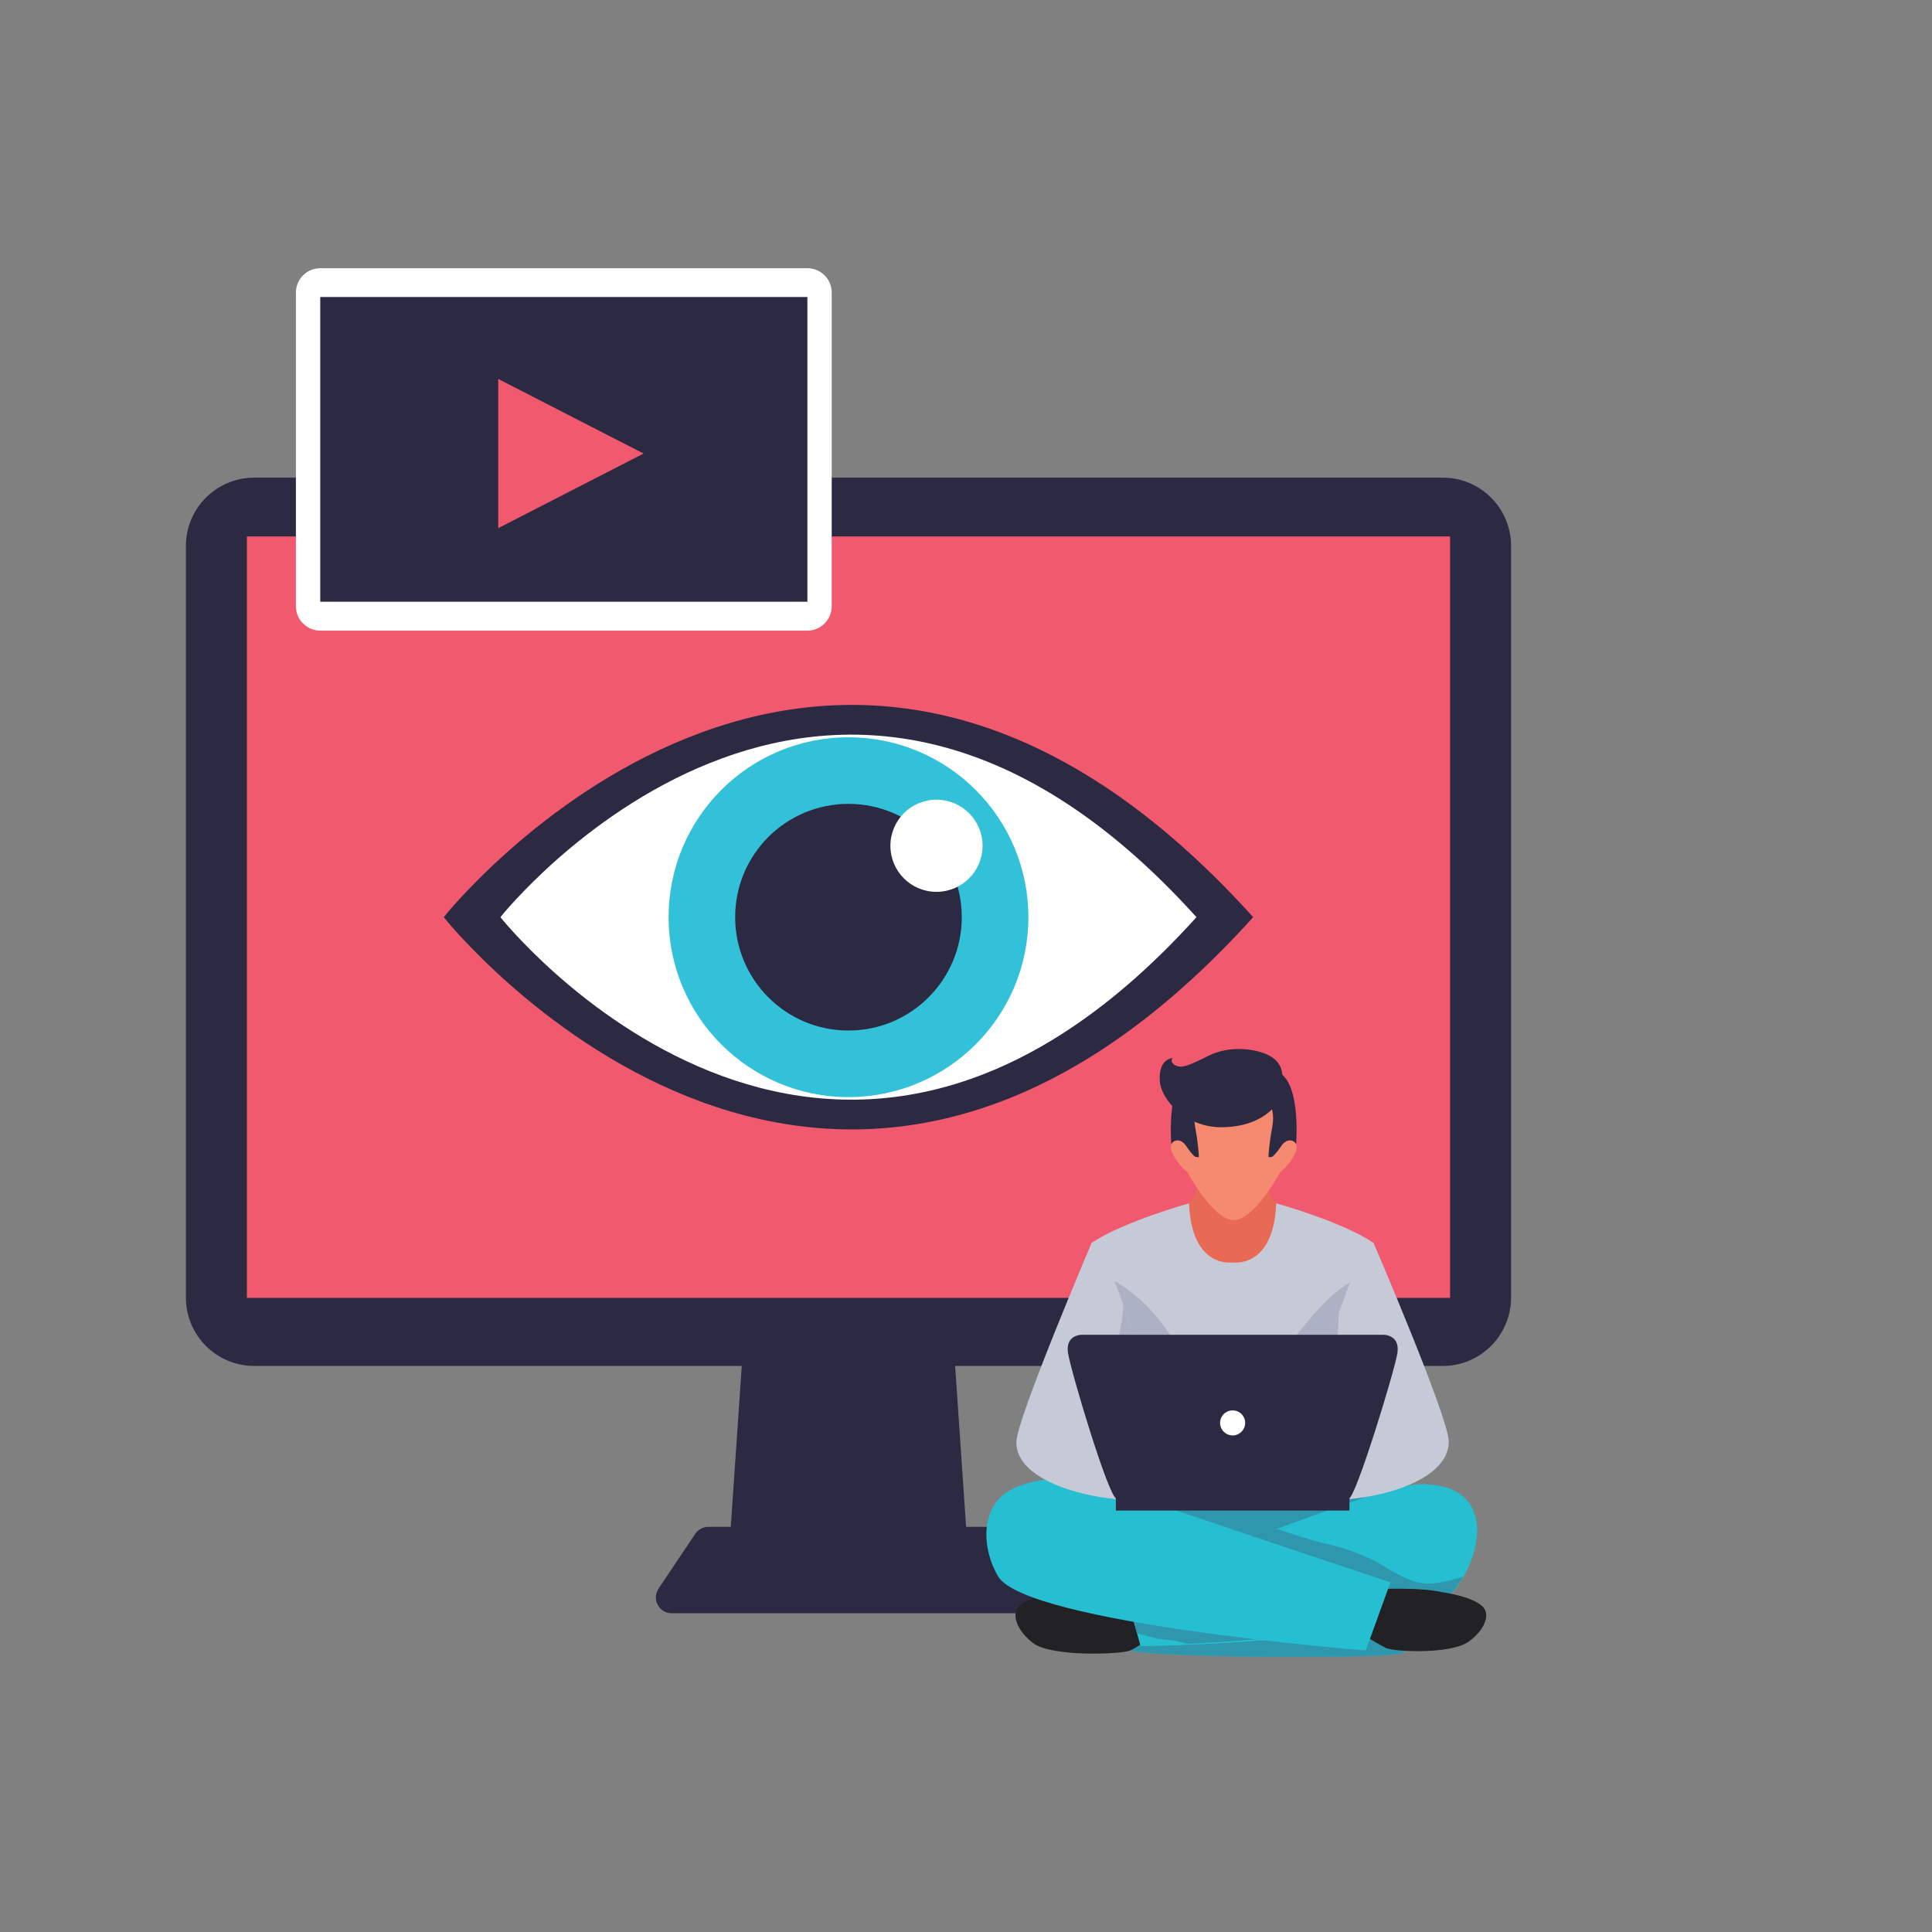 <?xml version="1.0" encoding="utf-8"?>
<!-- Generator: Adobe Illustrator 16.0.0, SVG Export Plug-In . SVG Version: 6.00 Build 0)  -->
<!DOCTYPE svg PUBLIC "-//W3C//DTD SVG 1.1//EN" "http://www.w3.org/Graphics/SVG/1.1/DTD/svg11.dtd">
<svg version="1.1" id="Layer_1" xmlns="http://www.w3.org/2000/svg" xmlns:xlink="http://www.w3.org/1999/xlink" x="0px" y="0px"
	 width="33.35px" height="33.35px" viewBox="0 0 33.35 33.35" enable-background="new 0 0 33.35 33.35" xml:space="preserve">
<rect x="0" y="0" width="33.35" height="33.35" fill="#808080" stroke="none"/>
<polygon fill="#2C2A43" points="16.74,27.286 12.551,27.286 12.896,22.236 16.396,22.236 "/>
<path fill="#2C2A43" d="M17.29,26.477c-0.051-0.075-0.137-0.121-0.228-0.121h-4.833c-0.091,0-0.177,0.046-0.228,0.121l-0.633,0.945
	c-0.122,0.182,0.008,0.426,0.227,0.426h6.099c0.219,0,0.35-0.244,0.228-0.426L17.29,26.477z"/>
<path fill="#2C2A43" d="M24.904,23.579H4.388c-0.651,0-1.179-0.528-1.179-1.18V9.424c0-0.651,0.528-1.179,1.179-1.179h20.517
	c0.651,0,1.179,0.528,1.179,1.179v12.975C26.083,23.05,25.556,23.579,24.904,23.579"/>
<rect x="4.262" y="9.26" fill="#F0596E" width="20.769" height="13.144"/>
<path fill="#606364" d="M22.316,26.304c-2.413-0.446-5.226-0.977-5.234-0.042c-0.007,0.883,1.063,1.566,1.986,2.004
	c0.501-0.19,1.065-0.227,1.601-0.31c0.624-0.097,1.24-0.063,1.859-0.03c0.318,0.017,0.638,0.034,0.96,0.034
	c0.985-0.405,1.507-1.117,1.507-1.117S24.176,26.649,22.316,26.304"/>
<path fill="#25BFD1" d="M20.284,27.98c0.076,0.038-0.846,0.475-0.772,0.511c0.395,0.124,4.283,0.146,4.64,0.055
	c0.615-0.158-1.143-0.923-0.528-1.051c1.01-0.715,1.578-1.649,1.03-1.766c-0.616-0.132-1.581,0.193-2.205,0.258
	c-0.475,0.05-0.75,0.082-1.201-0.075l-1.519-0.167c-1.557,0.309-1.877,0.869-1.894,0.861c0,0.223,1.136,0.68,2.153,1.219
	C20.091,27.86,20.189,27.91,20.284,27.98"/>
<path fill="#2E96AD" d="M19.157,27.407c-0.72-0.353-1.322-0.639-1.322-0.801c0,0,0,0.001,0.001,0.001
	c0.02-0.001,0.347-0.556,1.893-0.862l1.519,0.167c0.251,0.087,0.446,0.116,0.653,0.116c0.165,0,0.337-0.019,0.548-0.041
	c0.42-0.043,0.992-0.205,1.51-0.266c-0.069,0.02-0.141,0.041-0.213,0.065c-0.523,0.177-1.12,0.392-1.7,0.606l0,0
	c-1.259,0.409-2.403,0.908-2.607,0.999C19.355,27.396,19.26,27.4,19.157,27.407 M22.405,28.602c-1.22,0-2.661-0.038-2.894-0.111
	c0.038-0.017,0.1-0.053,0.172-0.098l0.006,0.021c0,0,2.688-0.04,4.243-0.369c0.182,0.146,0.352,0.289,0.352,0.39
	c0,0.049-0.039,0.087-0.133,0.111C24.004,28.583,23.259,28.602,22.405,28.602z"/>
<path fill="#222124" d="M19.704,27.381l0.493,0.669c0,0-0.535,0.375-0.686,0.44c-0.149,0.067-1.36,0.116-1.678-0.127
	c-0.284-0.219-0.383-0.504-0.236-0.64c0.186-0.172,0.634-0.227,0.857-0.257C18.948,27.403,19.704,27.381,19.704,27.381"/>
<path fill="#25BFD1" d="M19.405,27.406l0.284,1.008c0,0,4.78-0.07,5.28-0.805c0.642-0.662,0.9-1.964-0.392-1.989
	c-0.195-0.005-0.509,0.058-0.833,0.167C21.991,26.377,19.405,27.406,19.405,27.406"/>
<path fill="#A3C3CF" d="M24.954,27.629c0.006-0.007,0.011-0.014,0.016-0.021c0.025-0.026,0.05-0.053,0.074-0.081
	c-0.006,0.008-0.012,0.016-0.016,0.022C25.009,27.578,24.984,27.604,24.954,27.629"/>
<path fill="#287A94" d="M19.438,27.392c0.204-0.091,1.349-0.59,2.607-0.999l0,0c-1.229,0.456-2.385,0.912-2.603,0.999
	C19.44,27.392,19.438,27.392,19.438,27.392"/>
<path fill="#222124" d="M19.405,27.406c0,0,0.011-0.005,0.032-0.014c0.001,0,0.003,0,0.005,0
	C19.418,27.401,19.405,27.406,19.405,27.406 M19.628,28.196L19.628,28.196l-0.223-0.79L19.628,28.196z"/>
<path fill="#2E96AD" d="M20.52,28.377c-0.03-0.005-0.061-0.012-0.092-0.02c-0.141-0.038-0.287-0.055-0.434-0.067
	c-0.121-0.033-0.244-0.065-0.366-0.095l-0.223-0.79c0,0,0.013-0.005,0.037-0.014c0.218-0.087,1.373-0.543,2.603-0.999
	c0.242,0.083,0.559,0.189,0.86,0.259c0.349,0.081,0.684,0.203,0.99,0.389c0.245,0.148,0.494,0.297,0.792,0.297
	c0.135,0,0.455-0.08,0.563-0.12c-0.039,0.09-0.146,0.223-0.207,0.311c-0.024,0.028-0.049,0.055-0.074,0.081
	c-0.005,0.007-0.01,0.014-0.016,0.021C24.384,28.111,21.823,28.306,20.52,28.377"/>
<path fill="#222124" d="M23.521,27.443l-0.415,0.525c0,0,0.677,0.411,0.817,0.479c0.141,0.067,1.118,0.113,1.428-0.109
	c0.278-0.199,0.38-0.47,0.245-0.603c-0.172-0.17-0.598-0.235-0.811-0.271C24.318,27.388,23.521,27.443,23.521,27.443"/>
<path fill="#25BFD1" d="M24.002,27.313l-0.426,1.177c0,0-5.871-0.462-6.349-1.282c-0.286-0.489-0.327-1.252,0.288-1.523
	c0.378-0.167,0.913-0.253,1.675,0.009C21.082,26.344,24.002,27.313,24.002,27.313"/>
<path fill="#E86954" d="M21.693,19.504h-0.831c0,0-0.119,1.132-0.337,1.268c0,0-0.268,1.337,0.753,1.337
	c1.233,0,0.752-1.337,0.752-1.337C21.813,20.636,21.693,19.504,21.693,19.504"/>
<path fill="#F58A70" d="M22.358,19.726c-0.115-0.133-0.253,0.069-0.253,0.069s0.189-0.749,0-1.077
	c-0.19-0.328-0.807-0.155-0.807-0.155s-0.616-0.173-0.807,0.155c-0.189,0.328,0,1.077,0,1.077s-0.138-0.202-0.253-0.069
	s0.189,0.467,0.259,0.507c0,0,0.443,0.829,0.801,0.829s0.801-0.829,0.801-0.829C22.169,20.193,22.474,19.859,22.358,19.726"/>
<path fill="#2C2A43" d="M21.144,18.859c0,0-0.466,0.082-0.519,0.333c-0.024,0.122,0.003,0.253,0.025,0.374
	c0.012,0.063,0.057,0.404,0.04,0.412l-0.061-0.011c-0.063-0.05-0.112-0.124-0.157-0.19c-0.089-0.13-0.217-0.107-0.253-0.025
	c0,0-0.104-1.229,0.41-1.272S21.144,18.859,21.144,18.859"/>
<path fill="#2C2A43" d="M21.447,18.859c0,0,0.467,0.082,0.519,0.333c0.025,0.122-0.002,0.253-0.024,0.374
	c-0.013,0.063-0.057,0.404-0.04,0.412l0.061-0.011c0.063-0.05,0.112-0.124,0.157-0.19c0.089-0.13,0.217-0.107,0.253-0.025
	c0,0,0.104-1.229-0.41-1.272C21.447,18.436,21.447,18.859,21.447,18.859"/>
<path fill="#2C2A43" d="M22.133,18.552c0,0,0.012-0.203-0.219-0.328s-0.688-0.182-1.051,0c-0.363,0.182-0.473,0.223-0.579,0.162
	c-0.105-0.061-0.039-0.121-0.039-0.121s-0.237-0.002-0.226,0.366c0.011,0.369,0.465,0.827,1.057,0.827
	C21.98,19.458,22.272,18.826,22.133,18.552"/>
<path fill="#C6CAD6" d="M22.03,20.772c-0.044,1.137-0.753,1.02-0.753,1.02s-0.708,0.117-0.752-1.02c0,0-1.131,0.313-1.683,0.683
	c0,0,0.234,0.993,0.249,2.096l0.647,2.505l1.538-0.28l1.539,0.28l0.647-2.505c0.015-1.103,0.249-2.096,0.249-2.096
	C23.161,21.084,22.03,20.772,22.03,20.772"/>
<path fill="#ADB1C4" d="M23.352,22.111c-0.703,0.375-1.045,1.237-1.729,1.66c-0.706,0.438-1.207-0.446-1.55-0.905
	c-0.297-0.396-0.673-0.715-1.132-0.9c0.066,0.394,0.143,0.972,0.15,1.585l0.647,2.505l1.538-0.188l1.539,0.188l0.647-2.505
	c0.008-0.602,0.081-1.168,0.146-1.561C23.521,22.028,23.434,22.068,23.352,22.111"/>
<path fill="#C6CAD6" d="M18.843,21.455c0,0-1.282,3.011-1.298,3.426c-0.029,0.804,1.728,1.129,2.529,0.981l0.325-0.061
	C20.399,25.801,19.21,21.432,18.843,21.455"/>
<path fill="#C6CAD6" d="M23.71,21.455c0,0,1.296,3.011,1.298,3.426c0.006,0.813-1.728,1.129-2.528,0.981l-0.326-0.061
	C22.153,25.801,23.343,21.432,23.71,21.455"/>
<path fill="#ADB1C4" d="M19.388,22.512c-0.002,0.139-0.018,0.285-0.053,0.441c-0.125,0.546-0.319,1.116-0.114,1.672
	c0.154,0.42,0.402,0.846,0.631,1.249c0.079,0.003,0.154,0,0.223-0.013l0.325-0.061C20.399,25.801,19.854,23.798,19.388,22.512"/>
<path fill="#ADB1C4" d="M22.945,25.846c0.103-0.254,0.165-0.521,0.155-0.806c-0.02-0.559-0.022-1.117-0.014-1.676
	c0.004-0.241,0.011-0.475,0.024-0.704c-0.453,1.287-0.958,3.141-0.958,3.141l0.326,0.061C22.613,25.886,22.773,25.877,22.945,25.846
	"/>
<rect x="19.262" y="25.836" fill="#2C2A43" width="4.032" height="0.239"/>
<path fill="#2C2A43" d="M23.888,23.041h-5.22c0,0-0.281,0-0.232,0.314c0.048,0.313,0.706,2.513,0.838,2.513c0.247,0,2.005,0,2.005,0
	s1.757,0,2.004,0c0.116,0,0.79-2.199,0.839-2.513C24.169,23.041,23.888,23.041,23.888,23.041"/>
<path fill="#FEFEFE" d="M21.494,24.562c0,0.119-0.097,0.216-0.216,0.216c-0.12,0-0.217-0.097-0.217-0.216s0.097-0.216,0.217-0.216
	C21.397,24.346,21.494,24.443,21.494,24.562"/>
<path fill="#2C2A43" d="M7.66,15.832c0,0,6.535,8.244,13.972,0C14.195,7.588,7.66,15.832,7.66,15.832"/>
<path fill="#FEFEFE" d="M8.638,15.832c0,0,5.62,7.089,12.015,0C14.258,8.743,8.638,15.832,8.638,15.832"/>
<path fill="#33C1D9" d="M17.752,15.832c0,1.715-1.391,3.106-3.106,3.106s-3.105-1.391-3.105-3.106s1.39-3.105,3.105-3.105
	S17.752,14.117,17.752,15.832"/>
<path fill="#2C2A43" d="M16.602,15.832c0,1.08-0.875,1.957-1.956,1.957c-1.081,0-1.956-0.876-1.956-1.957s0.875-1.956,1.956-1.956
	C15.726,13.876,16.602,14.752,16.602,15.832"/>
<path fill="#FEFEFE" d="M16.961,14.6c0,0.439-0.356,0.795-0.796,0.795S15.37,15.039,15.37,14.6c0-0.44,0.356-0.796,0.795-0.796
	S16.961,14.16,16.961,14.6"/>
<path fill="#FEFEFE" d="M13.937,10.886H5.528c-0.232,0-0.42-0.188-0.42-0.421V5.05c0-0.232,0.188-0.42,0.42-0.42h8.409
	c0.232,0,0.42,0.188,0.42,0.42v5.416C14.356,10.698,14.168,10.886,13.937,10.886"/>
<rect x="5.528" y="5.127" fill="#2C2A43" width="8.409" height="5.26"/>
<polygon fill="#F0596E" points="8.6,6.541 8.6,9.117 11.109,7.829 "/>
</svg>
